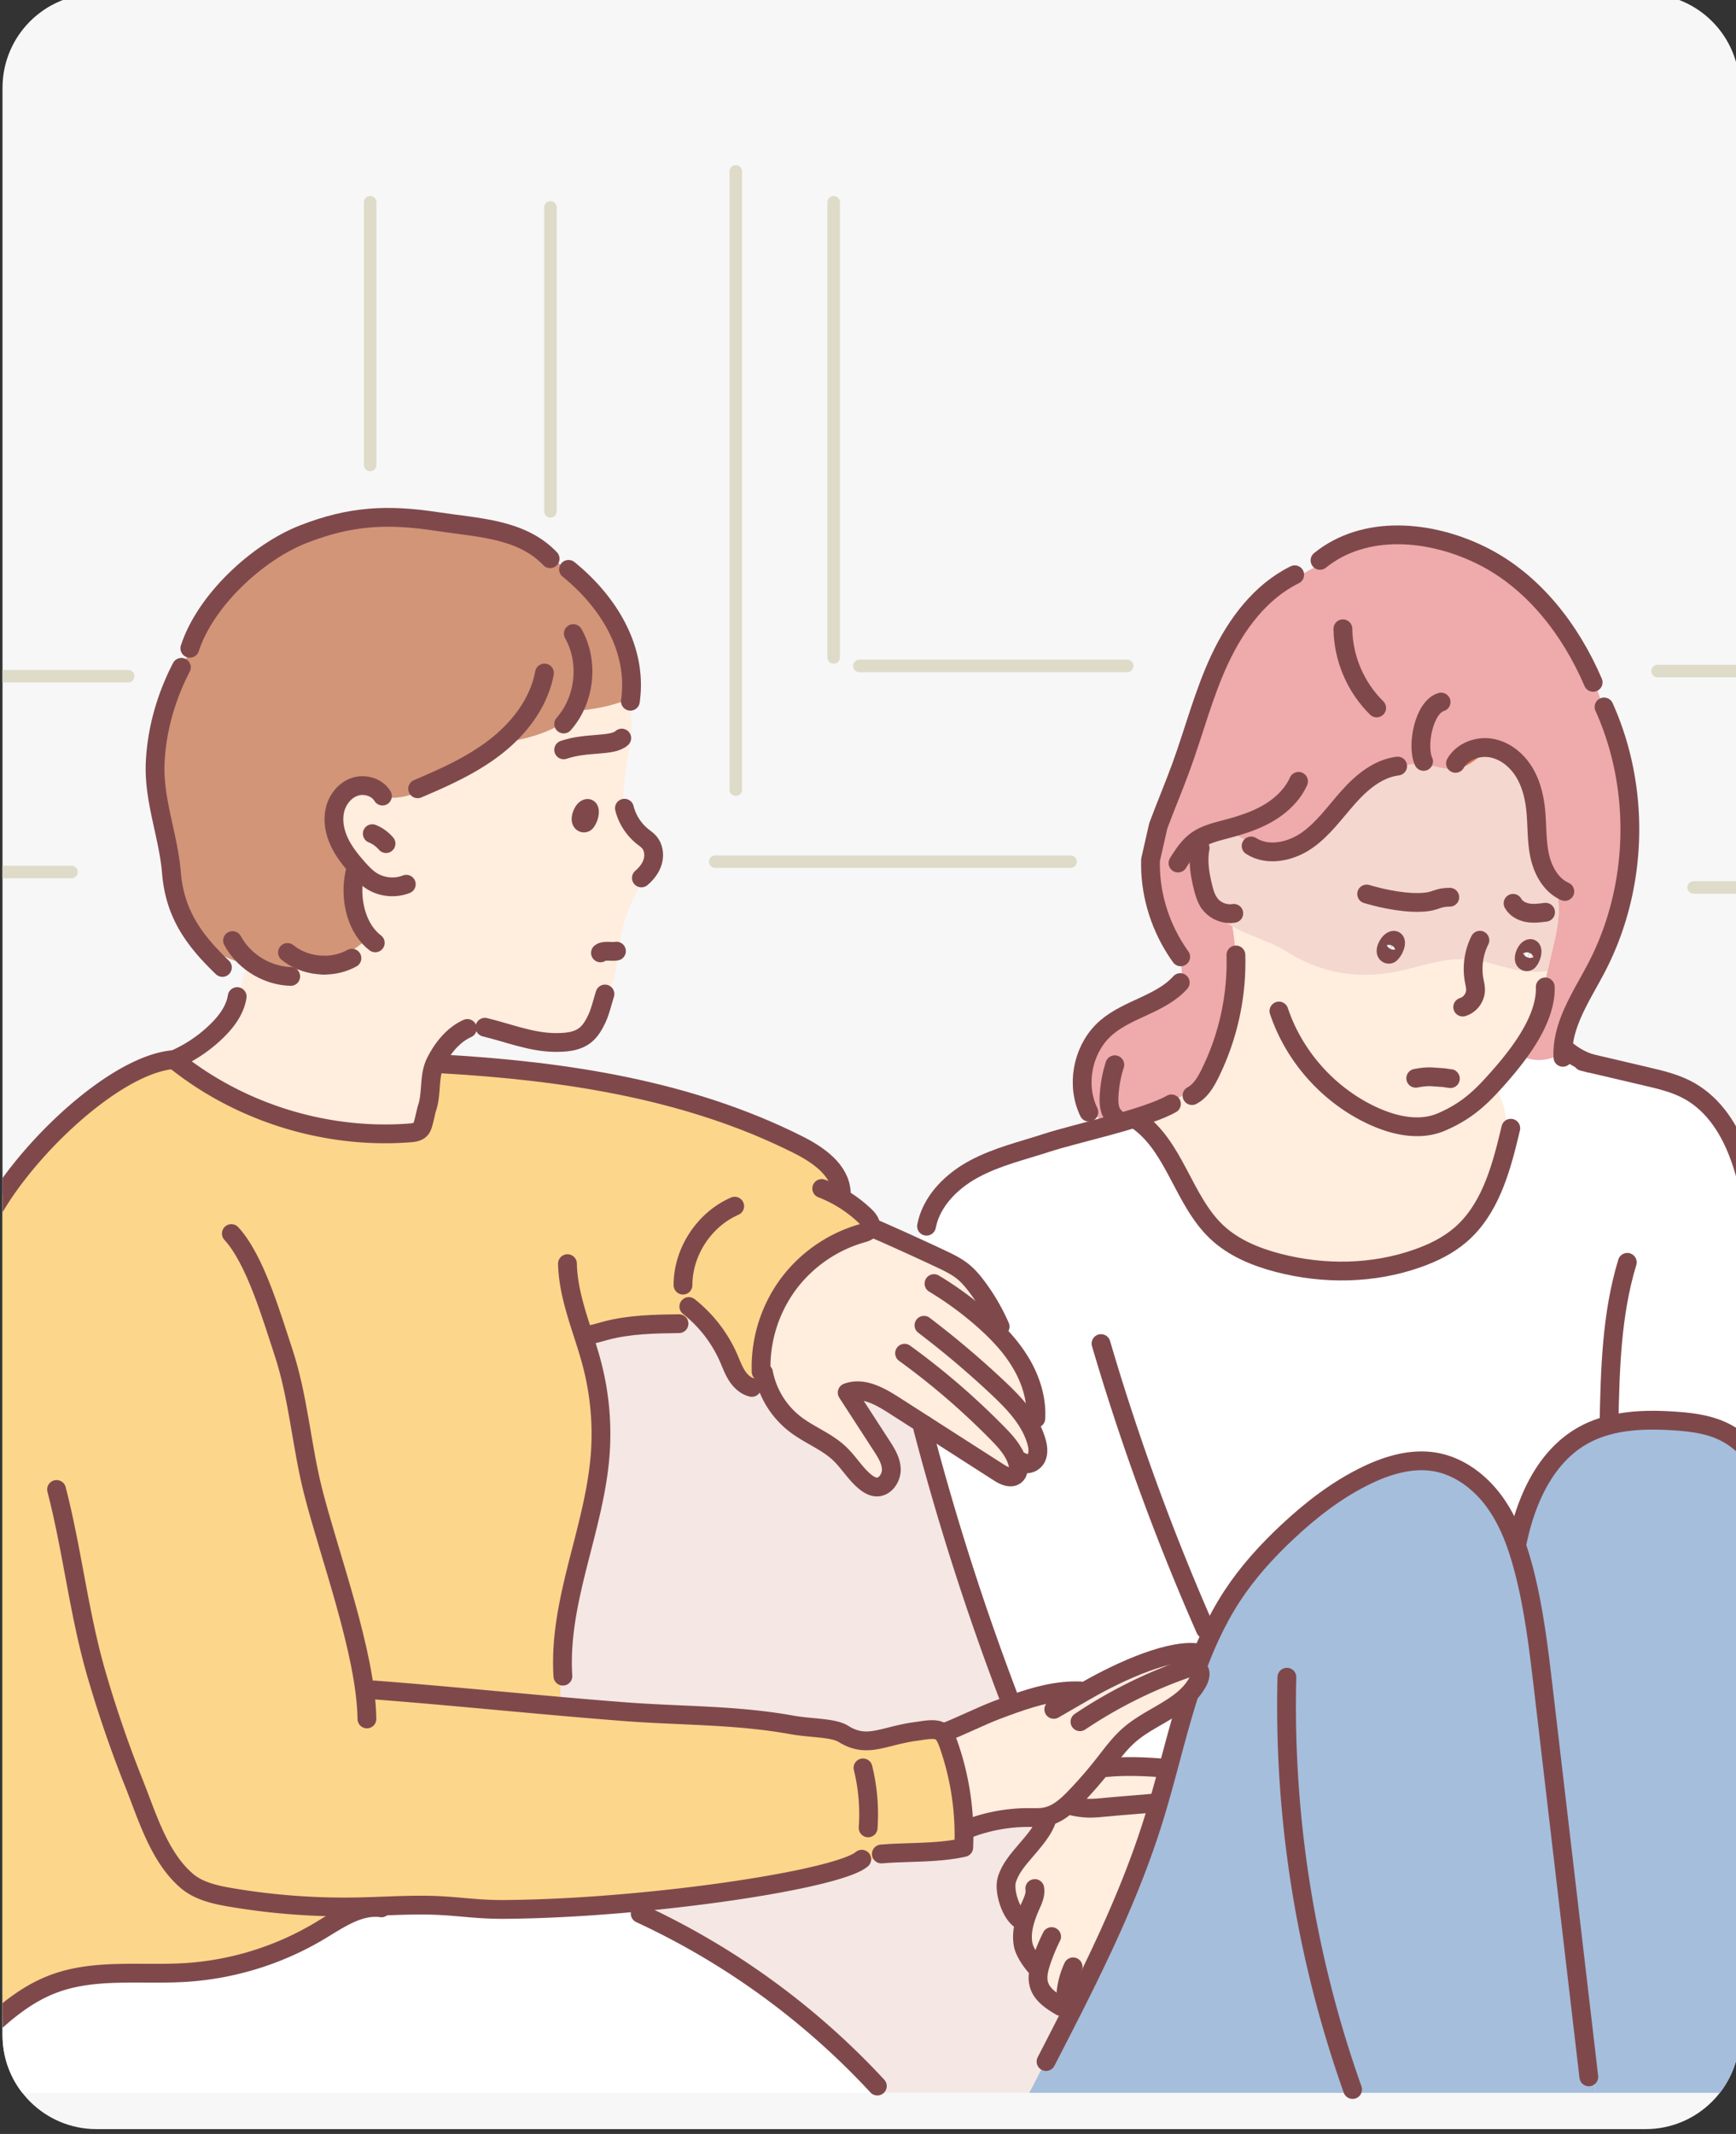 <svg width="369.759" height="454.352" viewBox="0 0 97.832 120.214" xmlns="http://www.w3.org/2000/svg"><rect x="0" y="0" width="97.832" height="120.214" fill="#333333" stroke="none"/><defs><clipPath clipPathUnits="userSpaceOnUse" id="a"><path d="M0 7614h1920V0H0z"/></clipPath><clipPath clipPathUnits="userSpaceOnUse" id="b"><path d="M651.73 1566.334a14.938 14.938 0 0 1-9.595-3.47 14.97 14.97 0 0 1-5.404-11.53v-310.762a14.97 14.97 0 0 1 5.389-11.518 14.94 14.94 0 0 1 9.61-3.482h247.32c8.283 0 15 6.714 15 15.001v310.761c0 8.286-6.717 15-15 15z"/></clipPath></defs><g clip-path="url(#a)" transform="matrix(.353 0 0 -.353 -224.624 552.568)"><path d="M0 0h247.319c8.284 0 15 6.716 15 15v310.763c0 8.284-6.716 15-15 15H0c-8.284 0-15-6.716-15-15V15C-15 6.716-8.284 0 0 0" style="fill:#f7f7f7;fill-opacity:1;fill-rule:nonzero;stroke:none" transform="translate(651.73 1225.572)"/></g><g clip-path="url(#b)" transform="matrix(.353 0 0 -.353 -224.624 552.568)"><path d="M0 0h118.587" style="fill:none;stroke:#dedbc9;stroke-width:2;stroke-linecap:round;stroke-linejoin:round;stroke-miterlimit:10;stroke-dasharray:none;stroke-opacity:1" transform="translate(529.156 1426.19)"/><path d="M0 0h56.727" style="fill:none;stroke:#dedbc9;stroke-width:2;stroke-linecap:round;stroke-linejoin:round;stroke-miterlimit:10;stroke-dasharray:none;stroke-opacity:1" transform="translate(750.509 1427.834)"/><path d="M0 0h115.098" style="fill:none;stroke:#dedbc9;stroke-width:2;stroke-linecap:round;stroke-linejoin:round;stroke-miterlimit:10;stroke-dasharray:none;stroke-opacity:1" transform="translate(906.714 1423.724)"/><path d="M0 0v-98.656" style="fill:none;stroke:#dedbc9;stroke-width:2;stroke-linecap:round;stroke-linejoin:round;stroke-miterlimit:10;stroke-dasharray:none;stroke-opacity:1" transform="translate(753.797 1538)"/><path d="M0 0v-72.631" style="fill:none;stroke:#dedbc9;stroke-width:2;stroke-linecap:round;stroke-linejoin:round;stroke-miterlimit:10;stroke-dasharray:none;stroke-opacity:1" transform="translate(769.418 1533.067)"/><path d="M0 0v59.193" style="fill:none;stroke:#dedbc9;stroke-width:2;stroke-linecap:round;stroke-linejoin:round;stroke-miterlimit:10;stroke-dasharray:none;stroke-opacity:1" transform="translate(946.998 1472.23)"/><path d="M0 0v-95.367" style="fill:none;stroke:#dedbc9;stroke-width:2;stroke-linecap:round;stroke-linejoin:round;stroke-miterlimit:10;stroke-dasharray:none;stroke-opacity:1" transform="translate(961.797 1534.711)"/><path d="M0 0c19.731 0 33.974.249 53.705.249" style="fill:none;stroke:#dedbc9;stroke-width:2;stroke-linecap:round;stroke-linejoin:round;stroke-miterlimit:10;stroke-dasharray:none;stroke-opacity:1" transform="translate(966.073 1439.095)"/><path d="M0 0h30.03" style="fill:none;stroke:#dedbc9;stroke-width:2;stroke-linecap:round;stroke-linejoin:round;stroke-miterlimit:10;stroke-dasharray:none;stroke-opacity:1" transform="translate(989.749 1466.475)"/><path d="M0 0v63.969" style="fill:none;stroke:#dedbc9;stroke-width:2;stroke-linecap:round;stroke-linejoin:round;stroke-miterlimit:10;stroke-dasharray:none;stroke-opacity:1" transform="translate(988.105 1469.92)"/><path d="M0 0h43.573" style="fill:none;stroke:#dedbc9;stroke-width:2;stroke-linecap:round;stroke-linejoin:round;stroke-miterlimit:10;stroke-dasharray:none;stroke-opacity:1" transform="translate(900.959 1458.253)"/><path d="M0 0h42.751" style="fill:none;stroke:#dedbc9;stroke-width:2;stroke-linecap:round;stroke-linejoin:round;stroke-miterlimit:10;stroke-dasharray:none;stroke-opacity:1" transform="translate(773.528 1459.075)"/><path d="M0 0h123.519" style="fill:none;stroke:#dedbc9;stroke-width:2;stroke-linecap:round;stroke-linejoin:round;stroke-miterlimit:10;stroke-dasharray:none;stroke-opacity:1" transform="translate(533.266 1457.431)"/><path d="M0 0v48.506" style="fill:none;stroke:#dedbc9;stroke-width:2;stroke-linecap:round;stroke-linejoin:round;stroke-miterlimit:10;stroke-dasharray:none;stroke-opacity:1" transform="translate(724.2 1483.74)"/><path d="M0 0v-41.929" style="fill:none;stroke:#dedbc9;stroke-width:2;stroke-linecap:round;stroke-linejoin:round;stroke-miterlimit:10;stroke-dasharray:none;stroke-opacity:1" transform="translate(695.426 1533.067)"/><path d="M0 0c9.08.601 18.171 1.006 27.266 1.225 6.678.159 29.925.108 35.597-3.41 4.347-2.698 7.323-7.133 9.581-11.723 8.035-16.325 8.355-35.19 9.727-53.333a411.028 411.028 0 0 1 9.184-60.659l.393-.802a32.285 32.285 0 0 1 1.025-4.886H3.141V-128.193l-1.083.019A384.834 384.834 0 0 1 .146-82.576C-1.222-69.122-1.676-52.87-6.582-40.184c-.871 2.259-1.916 4.552-3.249 6.583l.281.188c-.952 7.558.062 20.36-.69 32.357A45.92 45.92 0 0 0-.015.235z" style="fill:#f4e7e4;fill-opacity:1;fill-rule:nonzero;stroke:none" transform="translate(927.291 1364.95)"/><path d="m0 0 1.083-.019v-5.396H-38.23c-.131.706-.258 1.411-.389 2.112l-.755.436c-2.413 20.614-4.829 41.232-7.242 61.85-.755 6.451-1.518 12.933-3.171 19.219a51.46 51.46 0 0 1-1.156 3.807l.065.023c1.36 6.91 4.463 14.055 10.613 17.481 4.328 2.409 9.531 2.617 14.475 2.293 2.783-.181 5.623-.528 8.113-1.784 2.424-1.222 4.293-3.172 5.788-5.449 1.333-2.031 2.378-4.324 3.249-6.583 4.906-12.687 5.36-28.938 6.729-42.392A385.046 385.046 0 0 0 0 0" style="fill:#a5bedc;fill-opacity:1;fill-rule:nonzero;stroke:none" transform="translate(929.35 1236.777)"/><path d="M0 0c.008.173.015.343.027.513L.301.497A11.41 11.41 0 0 1 4.37-1.854c2.987-.697 5.974-1.399 8.964-2.1 2.393-.563 4.829-1.141 6.96-2.366 7.731-4.463 10.186-15.492 10.926-27.304.751-11.997-.262-24.8.69-32.357l-.282-.189c-1.495 2.278-3.364 4.228-5.788 5.449-2.49 1.257-5.33 1.604-8.113 1.785-4.944.323-10.147.115-14.474-2.293C-2.898-64.655-6-71.8-7.361-78.71l-.065-.023c-.856 2.443-1.958 4.786-3.469 6.875-2.293 3.164-5.634 5.704-9.48 6.378-3.696.644-7.492-.466-10.876-2.089-4.724-2.262-8.921-5.507-12.74-9.091-3.291-3.079-6.34-6.444-8.806-10.216-1.341-2.051-2.517-4.228-3.553-6.467a63.574 63.574 0 0 1-1.203-2.782l-.281.111c-4.428.968-12.849-2.832-18.263-5.958l-.709-.408-.212.366c-3.642.154-7.192-.84-10.652-2.062l-.582.501a415.565 415.565 0 0 0-13.747 42.739l.378.1c-.089.378-.162.759-.22 1.141 3.947-2.532 7.897-5.06 11.843-7.592.813-.521 1.946-1.025 2.655-.37.497.455.474 1.248.305 1.9.289-.097.609-.089.898.011.674-.35 1.649.043 2.038.744.447.802.316 1.796.066 2.678a12.261 12.261 0 0 1-1.183 2.748c.15.189.3.382.451.571l.628.377c.177 3.083-.794 6.159-2.366 8.814a23.952 23.952 0 0 1-2.76 3.727l.143.131-1.018 2.643a31.569 31.569 0 0 1-3.302 5.561c-.69.933-1.438 1.839-2.34 2.567-1.056.848-2.289 1.441-3.514 2.016a270.397 270.397 0 0 1-3.365 1.564l.255.551a7.052 7.052 0 0 0 .659 5.18l.693-.255c1.268 3.172 4.047 5.696 7.103 7.334 3.623 1.943 7.677 2.887 11.585 4.159 2.196.72 6.011 1.657 9.815 2.697 1.499.409 2.998.836 4.394 1.276l.1-.32c6.123-4.17 7.422-12.856 12.825-17.928 2.667-2.501 6.166-3.943 9.7-4.871 7.334-1.927 15.25-1.823 22.391.717 2.447.867 4.817 2.031 6.786 3.722 4.583 3.935 6.375 10.09 7.801 16.005l-.756.185c.389 1.426.251 2.979-.177 4.405-.382 1.26-.967 2.44-1.603 3.592.431.47.863.959 1.31 1.476A51.593 51.593 0 0 1-7.164-.335C-5.049-1.78-1.969-1.649 0 0" style="fill:#fff;fill-opacity:1;fill-rule:nonzero;stroke:none" transform="translate(885.832 1397.52)"/><path d="M0 0h.062a40.157 40.157 0 0 0-4.186-18.564 14.582 14.582 0 0 0-.84-1.495l-.347.092a32.591 32.591 0 0 0-5.067-3.063l.138-.293c-1.31-.748-3.352-1.503-5.669-2.228a118.683 118.683 0 0 0-4.393-1.275 6.135 6.135 0 0 0-2.859 3.295l-.629-.259c-1.637 4.313-.354 9.631 3.164 12.652 3.511 3.01 8.695 3.735 11.793 7.172l.085-.019c.374 1.765.089 3.677-.863 5.218l.077.05c-2.725 4.243-4.193 9.303-4.039 14.348l1.233 5.418c1.168 3.145 2.494 6.255 3.638 9.396 2.093 5.738 3.607 11.704 6.201 17.234 2.597 5.53 6.463 10.737 11.943 13.438l.72-.269a16.268 16.268 0 0 0 3.488 1.869l-.169.697c7.133 5.766 17.592 4.841 25.809.767 8.216-4.073 14.182-11.804 17.796-20.232l.131.058h.004a44.047 44.047 0 0 0 1.457-4.032l.147.047c5.884-13.072 5.441-28.831-1.176-41.548-2.173-4.178-5.045-8.344-5.372-12.949-.012-.17-.019-.339-.027-.513-1.969-1.649-5.049-1.78-7.164-.335 1.826 2.47 3.522 5.345 4.123 8.224-.216 1.573.151 3.164.517 4.717l.058.243c.277 1.183.558 2.366.836 3.553.74 3.149 1.476 6.49.474 9.562l.32.296c-1.523 1.183-2.459 3.11-2.871 5.037-.505 2.367-.382 4.817-.625 7.226-.219 2.181-.759 4.374-1.931 6.224-1.171 1.854-3.036 3.337-5.198 3.707a7.146 7.146 0 0 1-.443.058c-2.039.181-4.205-.732-5.234-2.501l.135-.871a3.696 3.696 0 0 0-.366-.046c-1.376-.112-2.721.389-4.081.62-1.619.278-3.299.17-4.868-.3l-.054.162c-3.156-.39-5.773-2.602-7.885-4.976-2.115-2.374-3.977-5.04-6.578-6.867-2.601-1.823-6.262-2.625-8.933-.906l.019.52a13.849 13.849 0 0 0-3.715 2.228l-.004.015-.212-.057c-1.534-.409-3.125-.783-4.455-1.623l.44-1.349-.212-.069c-.409-2.089-.047-4.251.477-6.316.209-.825.451-1.661.925-2.37 0-.008.004-.016.012-.02.223-.412.624-.959 1.345-1.842.64-.786 1.476-1.422 2.42-1.973C-.216 3.318-.031 1.515 0 0" style="fill:#efaaab;fill-opacity:1;fill-rule:nonzero;stroke:none" transform="translate(833.582 1412.507)"/><path d="M0 0c1.037 2.239 2.212 4.416 3.553 6.467 2.467 3.773 5.515 7.137 8.806 10.216 3.819 3.584 8.016 6.829 12.741 9.091 3.384 1.623 7.179 2.733 10.875 2.089 3.846-.674 7.188-3.214 9.481-6.378 1.51-2.089 2.613-4.432 3.468-6.875a51.01 51.01 0 0 0 1.156-3.808c1.654-6.285 2.417-12.767 3.172-19.219 2.412-20.618 4.829-41.235 7.241-61.849l.756-.436c.131-.701.258-1.407.389-2.112h-90.503a139.777 139.777 0 0 1 2.578 5.06l.131-.062a1076.29 1076.29 0 0 1 4.278 8.359c5.041 9.97 9.773 20.098 13.041 30.762.212.697.42 1.387.617 2.073a264.503 264.503 0 0 1 1.538 5.53c1.052 3.908 2.054 7.762 3.345 11.82l-.062.061a8.874 8.874 0 0 1 1.511 2.062c.323.617.531 1.457.038 1.95-.223.224-.516.305-.832.305l.713.131c.242.663.501 1.321.767 1.981C-.825-1.85-.424-.917 0 0" style="fill:#a5bedc;fill-opacity:1;fill-rule:nonzero;stroke:none" transform="translate(829.482 1304.176)"/><path d="M0 0c.871.832 1.191 2.574.204 2.016C-.362 1.7-1.094.297-.451-.058A.404.404 0 0 1 0 0m22.036-1.172c.701.841.813 2.451-.023 1.846-.478-.346-.998-1.691-.378-1.946a.366.366 0 0 1 .401.1M1.202 29.767c1.569.47 3.249.578 4.868.3 1.36-.231 2.705-.732 4.081-.62.123.011.247.023.366.046 1.989.305 3.619 1.808 5.083 3.234l.016.138c.15-.015.296-.034.443-.058 2.162-.369 4.027-1.853 5.199-3.707 1.171-1.85 1.711-4.043 1.93-6.224.243-2.408.12-4.859.625-7.226.412-1.927 1.349-3.853 2.871-5.037l-.32-.296c1.002-3.072.266-6.413-.474-9.562-.278-1.187-.559-2.37-.836-3.553-3.623-.42-6.093.455-9.774 1.422-.678.178-1.337.301-1.981.378-5.114.617-9.287-1.615-14.374-2.216-5.827-.69-10.883.578-15.859 3.711-2.3 1.453-5.688 2.312-8.274 3.827a34.732 34.732 0 0 1-.377 2.05c-1.288-.015-2.582.621-3.33 1.677-.019.027-.042.057-.058.088-.008.004-.011.012-.011.02-.474.709-.717 1.545-.925 2.37-.524 2.065-.887 4.227-.478 6.316l.212.069-.44 1.349c1.33.84 2.922 1.214 4.455 1.623l.212.057.004-.015a13.82 13.82 0 0 1 3.715-2.227l-.019-.521c2.671-1.719 6.332-.917 8.933.906 2.601 1.827 4.463 4.493 6.579 6.867 2.111 2.374 4.728 4.586 7.884 4.976z" style="fill:#f4d7ce;fill-opacity:1;fill-rule:nonzero;stroke:none" transform="translate(858.312 1413.166)"/><path d="M0 0h-.062c-.03 1.515-.215 3.318-.477 4.983 2.585-1.515 5.973-2.374 8.274-3.827 4.975-3.133 10.031-4.401 15.858-3.711 5.087.601 9.261 2.832 14.375 2.216a14.831 14.831 0 0 0 1.981-.378c3.68-.967 6.15-1.842 9.773-1.422l-.058-.243c-.366-1.553-.732-3.144-.516-4.717-.602-2.879-2.297-5.754-4.124-8.224a51.525 51.525 0 0 0-2.617-3.245 67.194 67.194 0 0 0-1.31-1.476c.636-1.152 1.222-2.331 1.603-3.591.428-1.426.567-2.98.178-4.405l.755-.185c-1.426-5.916-3.218-12.071-7.8-16.005-1.97-1.692-4.34-2.856-6.787-3.723-7.141-2.54-15.057-2.644-22.39-.717-3.534.929-7.034 2.37-9.7 4.871-5.404 5.072-6.702 13.758-12.826 17.928l-.1.32c2.316.725 4.358 1.48 5.669 2.228l-.139.293a32.6 32.6 0 0 1 5.068 3.063l.347-.092c.316.478.585.99.84 1.495A40.156 40.156 0 0 1 0 0" style="fill:#ffedde;fill-opacity:1;fill-rule:nonzero;stroke:none" transform="translate(833.644 1412.507)"/><path d="m0 0-.015-.139C-1.48-1.565-3.11-3.068-5.099-3.372l-.134.871C-4.205-.732-2.039.181 0 0" style="fill:#e27954;fill-opacity:1;fill-rule:nonzero;stroke:none" transform="translate(873.928 1446.03)"/><path d="M0 0c.139-.632.266-1.329.378-2.05-.945.551-1.781 1.187-2.421 1.973-.72.883-1.121 1.43-1.345 1.842.016-.031.039-.062.058-.088C-2.582.62-1.287-.015 0 0" style="fill:#f9d0bb;fill-opacity:1;fill-rule:nonzero;stroke:none" transform="translate(832.727 1419.54)"/><path d="M0 0c.316 0 .609-.081.832-.304.494-.494.286-1.334-.038-1.95A8.853 8.853 0 0 0-.717-4.316c-2.551-2.621-6.517-3.954-9.384-6.417-1.626-1.395-2.886-3.152-4.212-4.833a68.068 68.068 0 0 0-4.416-5.086 23.47 23.47 0 0 0-1.253-1.23c-.987-.886-2.081-1.638-3.357-1.935a.332.332 0 0 0-.054-.015c-.936-.208-1.911-.158-2.871-.154a26.916 26.916 0 0 1-9.388-1.684l-.046-.127-.894.335a43.703 43.703 0 0 1-2.47 13.199c-.22.613-.467 1.249-.902 1.723l.189.104c2.455.917 5.996 2.698 8.451 3.615l1.307.485c.458.17.917.336 1.379.497 3.461 1.222 7.01 2.216 10.652 2.062l.212-.366.709.409C-11.65-.609-3.229 3.191 1.199 2.224l.281-.112A65.711 65.711 0 0 1 .713.131z" style="fill:#ffedde;fill-opacity:1;fill-rule:nonzero;stroke:none" transform="translate(826.8 1299.282)"/><path d="m0 0 .062-.062C-1.229-4.12-2.231-7.974-3.283-11.881l-.166.042c-2.906.312-6.937.443-9.843.127l-.412.328c.038.046.073.089.108.135 1.325 1.68 2.586 3.437 4.212 4.832C-6.517-3.954-2.551-2.62 0 0" style="fill:#fff;fill-opacity:1;fill-rule:nonzero;stroke:none" transform="translate(826.083 1294.966)"/><path d="m0 0 .166-.042C-.324-1.865-.825-3.7-1.372-5.573l-.312.093c-2.586-.258-5.827-.47-8.413-.728-.605-.058-1.21-.12-1.819-.135a12.333 12.333 0 0 0-3.804.508l-.096.108c.435.393.852.81 1.252 1.23A68.294 68.294 0 0 1-10.255.455l.412-.328C-6.937.443-2.906.312 0 0" style="fill:#ffedde;fill-opacity:1;fill-rule:nonzero;stroke:none" transform="translate(822.633 1283.127)"/><path d="m0 0-.655.15c-1.592.933-2.759 4.636-2.239 6.405.52 1.769 1.773 3.211 2.971 4.613 1.195 1.403 3.079 3.492 3.484 5.292l-.054.208c1.276.296 2.37 1.048 3.357 1.934l.096-.107c1.229-.367 2.52-.54 3.804-.509.609.015 1.214.077 1.819.135 2.586.258 5.827.47 8.413.728l.312-.093c-.197-.685-.405-1.375-.617-2.073-3.268-10.663-8-20.791-13.041-30.761a7.827 7.827 0 0 0-.944 1.145l-.205-.004c0-.216.012-.428.027-.644l-.844-.054c-1.406.844-2.925 1.819-3.418 3.384-.289.909-.181 1.873.062 2.809h-.455c-.786.813-1.904 2.451-2.135 3.561C-.528-2.59-.366-1.276 0 0" style="fill:#ffedde;fill-opacity:1;fill-rule:nonzero;stroke:none" transform="translate(799.954 1258.797)"/><path d="M0 0a139.777 139.777 0 0 0-2.578-5.06h-23.246a8.578 8.578 0 0 0-.586 1.237l-.393-.158a120.762 120.762 0 0 1-37.128 27.185l.266.57c-.501.528-1.002 1.056-1.503 1.58 16.051 1.492 31.177 4.178 35.243 6.44 2.343.316 4.667.798 6.941 1.441 3.345.127 6.837.147 9.974.863a43.21 43.21 0 0 1 .023 3.299l.894-.335.046.127a26.908 26.908 0 0 0 9.388 1.684c.959-.003 1.934-.054 2.871.154a.276.276 0 0 1 .054.016l.054-.208c-.405-1.8-2.289-3.889-3.484-5.292-1.199-1.402-2.451-2.844-2.971-4.612-.521-1.769.647-5.473 2.239-6.405l.655-.151c-.366-1.276-.528-2.59-.262-3.881.231-1.109 1.349-2.747 2.135-3.561h.455c-.243-.936-.351-1.899-.062-2.809.493-1.565 2.012-2.54 3.418-3.384l.844.054a9.243 9.243 0 0 0-.027.644l.205.004c.277-.409.593-.794.944-1.145A1076.29 1076.29 0 0 0 .131-.062z" style="fill:#f4e7e4;fill-opacity:1;fill-rule:nonzero;stroke:none" transform="translate(803.195 1236.422)"/><path d="m0 0-4.979 3.191c-2.247 1.437-4.941 2.937-7.434 1.992C-10.59 2.37-8.767-.439-6.945-3.253c.756-1.164 1.538-2.404 1.577-3.788.034-1.387-1.002-2.902-2.386-2.836-.636.03-1.214.373-1.715.77-1.611 1.28-2.659 3.137-4.15 4.552-2.062 1.961-4.848 2.967-7.103 4.701a13.677 13.677 0 0 0-5.045 8.198l-.385.169a22.321 22.321 0 0 0 4.224 13.82c2.89 3.965 7.133 6.929 11.854 8.266.493.139 1.048.305 1.291.755.135.247.143.513.073.771l.081.023c.097-.312.189-.624.289-.936l.332.104A378.071 378.071 0 0 0-.821 28.09a262.88 262.88 0 0 0 3.365-1.564c1.225-.574 2.458-1.168 3.514-2.016.902-.728 1.65-1.634 2.339-2.567a31.513 31.513 0 0 0 3.303-5.561l1.018-2.643-.143-.131a23.899 23.899 0 0 0 2.759-3.727c1.573-2.655 2.544-5.73 2.367-8.813L17.072.69l-.45-.571c.497-.863.905-1.776 1.183-2.747.25-.883.381-1.877-.066-2.679-.389-.701-1.364-1.094-2.039-.744a1.408 1.408 0 0 0-.898-.011c.17-.651.193-1.445-.304-1.9-.709-.655-1.842-.15-2.655.37C7.896-5.06 3.946-2.532 0 0" style="fill:#ffedde;fill-opacity:1;fill-rule:nonzero;stroke:none" transform="translate(783.991 1337.924)"/><path d="m0 0-.004.243c1.006.162 1.981.481 2.968.744 3.776.99 7.73 1.052 11.638 1.106l.054.62a5.327 5.327 0 0 1 3.172.659 21.332 21.332 0 0 0 4.69-6.752c.416-.952.767-1.938 1.329-2.813.559-.875 1.372-1.646 2.382-1.889l.12.421a4.74 4.74 0 0 1 2.3-.093 13.668 13.668 0 0 1 4.494-6.193c2.254-1.734 5.041-2.74 7.102-4.702 1.492-1.414 2.54-3.272 4.151-4.551.501-.397 1.079-.74 1.715-.771 1.383-.065 2.42 1.449 2.385 2.837-.038 1.383-.821 2.624-1.576 3.788-1.823 2.813-3.646 5.623-5.468 8.436 2.493.944 5.187-.555 7.434-1.992 1.661-1.064 3.318-2.128 4.979-3.191.057-.382.131-.763.219-1.141l-.377-.1a415.237 415.237 0 0 1 13.746-42.739l.582-.501a90.187 90.187 0 0 1-1.379-.497l-1.307-.486c-2.455-.917-5.996-2.698-8.451-3.615l-.189-.104c-.062.07-.131.131-.201.193-.847.724-2.875.262-3.981.119-5.272-.678-7.838-2.805-11.661-.416-1.669 1.041-5.08.871-8.332 1.457-8.887 1.599-17.5 1.403-26.449 2.085-3.468.266-6.964.559-10.474.871l.219 7.399.17-.004c.108 11.026 5.16 21.655 6.016 32.738A43.922 43.922 0 0 1 .763-4.567C.37-3.033-.108-1.518-.593-.004-.397-.008-.197-.008 0 0" style="fill:#f4e7e4;fill-opacity:1;fill-rule:nonzero;stroke:none" transform="translate(730.127 1352.017)"/><path d="M0 0a50.04 50.04 0 0 0-6.941-1.441c-4.065-2.263-19.192-4.949-35.243-6.44-7.141-.667-14.467-1.095-21.08-1.145-5.122-.038-7.854.656-12.98.686-1.449.008-2.898-.023-4.347-.073a5.34 5.34 0 0 0-2.636-.327v-.004c-3.422.347-6.563-1.862-9.534-3.65a47.695 47.695 0 0 0-21.554-6.698c-7.038-.431-14.36.671-20.965-1.788-7.662-2.852-12.806-9.877-18.899-15.319-.902-.809-2.016-1.619-3.157-1.788l-.057.455a14.52 14.52 0 0 0-6.633 3.43l-.135-.124c-10.07 11.045 5.523 28.002 8.113 58.894 1.946 23.2.898 43.502 6.555 65.303a121.406 121.406 0 0 0 2.409 8.108c3.499 10.433 20.49 27.748 30.992 28.519v-.012a43.3 43.3 0 0 1 1.164-.906c10.336-7.865 23.608-11.792 36.557-10.779 1.927.151 1.892.879 2.366 2.752l.235 1.033c.883 2.35.285 5.214 1.399 7.461.401-.351.825-.679 1.26-.987l.047.728c19.446-1.129 39.154-4.115 56.554-12.856 3.226-1.618 6.744-4.023 6.933-7.626l-.774-.463a21.117 21.117 0 0 0 4.59-3.322c.354-.339.709-.778.832-1.229a1.017 1.017 0 0 0-.073-.771c-.243-.451-.798-.617-1.291-.755-4.721-1.338-8.964-4.301-11.855-8.267a22.318 22.318 0 0 1-4.223-13.82l.385-.169c.131-.682.316-1.353.551-2.004a4.756 4.756 0 0 0-2.301.092l-.119-.42c-1.01.243-1.823 1.014-2.382 1.889-.562.874-.913 1.861-1.329 2.813a21.348 21.348 0 0 1-4.69 6.752 5.32 5.32 0 0 0-3.172-.659l-.054-.621c-3.908-.054-7.862-.115-11.638-1.106-.987-.262-1.962-.582-2.968-.743l.004-.243a9.804 9.804 0 0 0-.594-.004c.486-1.515.964-3.029 1.357-4.563a43.894 43.894 0 0 0 1.252-14.267c-.855-11.083-5.907-21.712-6.015-32.738l-.17.004-.22-7.399c3.511-.313 7.007-.606 10.475-.871 8.949-.683 17.562-.486 26.449-2.085 3.252-.586 6.663-.416 8.332-1.457 3.823-2.389 6.389-.262 11.661.416 1.106.143 3.133.605 3.981-.119.07-.062.139-.124.201-.193.435-.474.682-1.11.901-1.723A43.668 43.668 0 0 0 9.974.863C6.837.146 3.345.127 0 0" style="fill:#fcd68b;fill-opacity:1;fill-rule:nonzero;stroke:none" transform="translate(780.21 1269.658)"/><path d="M0 0a120.746 120.746 0 0 0 37.128-27.185l.393.158a8.68 8.68 0 0 1 .585-1.237H-116.82v.274c.142 0 .289.011.431.034 1.141.17 2.255.979 3.156 1.789 6.093 5.441 11.238 12.467 18.9 15.318 6.605 2.459 13.927 1.357 20.964 1.789a47.674 47.674 0 0 1 21.555 6.698c2.971 1.788 6.112 3.996 9.534 3.649v.004a5.355 5.355 0 0 1 2.636.328c1.449.05 2.898.08 4.347.073 5.126-.031 7.858-.725 12.98-.686 6.613.05 13.939.478 21.08 1.144C-.736 1.626-.235 1.098.266.57z" style="fill:#fff;fill-opacity:1;fill-rule:nonzero;stroke:none" transform="translate(739.264 1259.626)"/><path d="M0 0c.74.948.809 2.717-.089 2.023C-.601 1.626-1.125.135-.435-.123A.396.396 0 0 1 0 0m-36.503-7.264c-1.099 1.244-2.139 2.566-2.848 4.065-.729 1.55-1.091 3.315-.74 4.987.354 1.677 1.499 3.226 3.11 3.808 1.607.586 3.626.023 4.505-1.445l-.023-.162c2.809-.455 5.815.424 7.943 2.316 3.611 1.591 7.148 3.36 10.243 5.792.243.193.486.389.724.594 3.48.343 7.623 1.487 10.479 3.483.397.501.748 1.033 1.052 1.588 3.021.104 6.02.721 8.837 1.811 1.622-5.568-1.272-11.68-.752-17.372l.128.011a8.455 8.455 0 0 1 2.894-4.513c.35-.285.732-.543 1.033-.878.724-.817.894-2.028.605-3.08a4.594 4.594 0 0 0-.71-1.456l.236-.174a24.564 24.564 0 0 1-4.644-10.455c-.598-3.257-.582-6.783-2.39-9.558l-.25.078c-.355-1.18-.682-2.544-1.199-3.615-.447-.925-.963-1.85-1.753-2.505-1.391-1.153-3.353-1.261-5.16-1.222-3.677.081-7.357 1.565-10.937 2.424l-.035.455c-.91-.066-1.819-.131-2.729-.201l-.038-.45c-2.293-1.041-3.958-3.137-5.087-5.388l-.012-.027c-1.114-2.247-.516-5.11-1.399-7.461l-.235-1.033c-.474-1.873-.439-2.601-2.366-2.752-12.949-1.013-26.221 2.914-36.557 10.78a43.26 43.26 0 0 0-1.164.905v.012c.123.011.247.019.366.023l.012.131a22.707 22.707 0 0 1 6.466 4.432c1.538 1.507 2.902 3.333 3.23 5.465l.323.235c.386 1.63.767 3.256 1.153 4.886a22.328 22.328 0 0 1 2.004-.451 27.019 27.019 0 0 1 4.62-.42c1.577-.011 3.164.104 4.698.486.332.085.659.177.979.285h.004c2.701.898 5.099 2.574 7.311 4.42-2.532 2.729-3.164 7.365-2.147 10.953z" style="fill:#ffedde;fill-opacity:1;fill-rule:nonzero;stroke:none" transform="translate(729.86 1434.157)"/><path d="M0 0c-2.127-1.892-5.133-2.771-7.943-2.316l.023.162c-.878 1.468-2.898 2.031-4.505 1.445-1.611-.582-2.755-2.131-3.11-3.808-.35-1.672.012-3.437.74-4.986.709-1.5 1.75-2.821 2.848-4.066l-.22-.193c-1.017-3.588-.385-8.224 2.147-10.952-2.212-1.846-4.609-3.523-7.311-4.421h-.003c-.32-.108-.648-.2-.979-.285-1.534-.382-3.122-.497-4.698-.486a26.922 26.922 0 0 0-4.621.421 22.06 22.06 0 0 0-2.004.45c-1.915.521-3.75 1.295-5.418 2.363l-.852-.332c-3.241 3.619-5.264 7.365-5.7 12.622-.489 5.927-2.875 11.569-2.593 17.588.242 5.257 1.753 10.517 4.181 15.181l-.073.042a31.649 31.649 0 0 0 1.765 2.748l-.343.25c2.462 7.596 10.744 15.342 18.186 18.236 7.442 2.895 13.346 3.207 21.238 2.001 6.432-.983 13.196-1.122 17.786-5.631a14.81 14.81 0 0 0 3.063-2.208l.185.196c6.201-5.025 10.907-12.409 9.928-20.602a7.54 7.54 0 0 0-.382-.15 27.097 27.097 0 0 0-8.836-1.812 11.372 11.372 0 0 0-1.053-1.587c-2.855-1.997-6.998-3.141-10.478-3.484a26.516 26.516 0 0 0-.725-.594C7.149 3.361 3.611 1.592 0 0" style="fill:#d29578;fill-opacity:1;fill-rule:nonzero;stroke:none" transform="translate(705.304 1440.462)"/><path d="M0 0v-.274h-84.36c-1.168 18.911-1.988 42.681-1.734 61.565.239 17.442-1.534 35.463 3.164 52.516 7.033 25.527 32.345 20.768 53.117 19.516 10.548-.636 20.999-2.309 31.385-4.193l.031.131a90.748 90.748 0 0 1 6.671-1.268C2.617 106.192 3.665 85.89 1.719 62.69-.871 31.798-16.463 14.841-6.393 3.796l.134.123A14.528 14.528 0 0 1 .374.49L.432.035A2.736 2.736 0 0 0 0 0" style="fill:#f4e7e4;fill-opacity:1;fill-rule:nonzero;stroke:none" transform="translate(622.443 1231.636)"/><path d="M0 0c.015-.031.039-.062.058-.089.747-1.056 2.042-1.692 3.33-1.676.188.004.381.019.57.05" style="fill:none;stroke:#7f494c;stroke-width:3;stroke-linecap:round;stroke-linejoin:round;stroke-miterlimit:10;stroke-dasharray:none;stroke-opacity:1" transform="translate(829.34 1421.305)"/><path d="M0 0c-.409-2.089-.046-4.251.478-6.316.208-.825.451-1.661.925-2.37" style="fill:none;stroke:#7f494c;stroke-width:3;stroke-linecap:round;stroke-linejoin:round;stroke-miterlimit:10;stroke-dasharray:none;stroke-opacity:1" transform="translate(827.925 1430.01)"/><path d="M0 0c.987.559.667-1.183-.204-2.016a.406.406 0 0 0-.451-.057C-1.299-1.719-.567-.316 0 0z" style="fill:none;stroke:#7f494c;stroke-width:3;stroke-linecap:round;stroke-linejoin:round;stroke-miterlimit:10;stroke-dasharray:none;stroke-opacity:1" transform="translate(858.516 1415.181)"/><path d="M0 0c.898.694.829-1.075.089-2.023a.398.398 0 0 0-.436-.123C-1.037-1.888-.513-.397 0 0z" style="fill:none;stroke:#7f494c;stroke-width:3;stroke-linecap:round;stroke-linejoin:round;stroke-miterlimit:10;stroke-dasharray:none;stroke-opacity:1" transform="translate(729.772 1436.18)"/><path d="M0 0c.836.605.724-1.006.023-1.846a.364.364 0 0 0-.401-.1C-.998-1.692-.478-.347 0 0z" style="fill:none;stroke:#7f494c;stroke-width:3;stroke-linecap:round;stroke-linejoin:round;stroke-miterlimit:10;stroke-dasharray:none;stroke-opacity:1" transform="translate(880.325 1413.84)"/><path d="M0 0c2.748-.825 6.737-1.615 9.584-1.26 1.584.2 1.808.744 3.689.747" style="fill:none;stroke:#7f494c;stroke-width:3;stroke-linecap:round;stroke-linejoin:round;stroke-miterlimit:10;stroke-dasharray:none;stroke-opacity:1" transform="translate(854.508 1422.677)"/><path d="M0 0a10.12 10.12 0 0 1-.975-3.133 10.156 10.156 0 0 1 .054-3.241c.096-.536.239-1.068.223-1.611-.027-1.203-.894-2.335-2.046-2.678" style="fill:none;stroke:#7f494c;stroke-width:3;stroke-linecap:round;stroke-linejoin:round;stroke-miterlimit:10;stroke-dasharray:none;stroke-opacity:1" transform="translate(872.587 1415.3)"/><path d="M0 0c2.204.432 2.886.162 4.424.108.058-.004 1.191-.197 1.145-.162" style="fill:none;stroke:#7f494c;stroke-width:3;stroke-linecap:round;stroke-linejoin:round;stroke-miterlimit:10;stroke-dasharray:none;stroke-opacity:1" transform="translate(862.343 1393.272)"/><path d="M0 0c.455-.84 1.387-1.341 2.332-1.507.94-.165 1.907-.042 2.859.081" style="fill:none;stroke:#7f494c;stroke-width:3;stroke-linecap:round;stroke-linejoin:round;stroke-miterlimit:10;stroke-dasharray:none;stroke-opacity:1" transform="translate(877.882 1421.193)"/><path d="M0 0c2.47-7.388 8.139-13.65 15.253-16.837 3.357-1.503 7.303-2.324 10.683-.871 3.681 1.58 5.896 3.518 8.301 6.17.432.47.863.959 1.311 1.476a51.596 51.596 0 0 1 2.616 3.245c1.827 2.47 3.523 5.345 4.124 8.224.173.817.258 1.634.231 2.443" style="fill:none;stroke:#7f494c;stroke-width:3;stroke-linecap:round;stroke-linejoin:round;stroke-miterlimit:10;stroke-dasharray:none;stroke-opacity:1" transform="translate(840.504 1404.001)"/><path d="M0 0c-3.156-.389-5.773-2.601-7.885-4.975-2.116-2.374-3.977-5.041-6.578-6.868-2.602-1.823-6.263-2.624-8.933-.905" style="fill:none;stroke:#7f494c;stroke-width:3;stroke-linecap:round;stroke-linejoin:round;stroke-miterlimit:10;stroke-dasharray:none;stroke-opacity:1" transform="translate(859.46 1443.094)"/><path d="M0 0c-1.137 2.463.035 8.644 2.794 9.473" style="fill:none;stroke:#7f494c;stroke-width:3;stroke-linecap:round;stroke-linejoin:round;stroke-miterlimit:10;stroke-dasharray:none;stroke-opacity:1" transform="translate(863.596 1443.838)"/><path d="M0 0c1.029 1.769 3.195 2.682 5.233 2.501a7.91 7.91 0 0 0 .444-.058c2.162-.37 4.027-1.853 5.198-3.707 1.172-1.85 1.712-4.043 1.931-6.224.243-2.409.12-4.86.624-7.226.413-1.927 1.349-3.854 2.872-5.037.35-.27.732-.505 1.148-.69" style="fill:none;stroke:#7f494c;stroke-width:3;stroke-linecap:round;stroke-linejoin:round;stroke-miterlimit:10;stroke-dasharray:none;stroke-opacity:1" transform="translate(868.694 1443.53)"/><path d="M0 0c5.885-13.072 5.442-28.83-1.175-41.548-2.174-4.177-5.045-8.343-5.373-12.949a27.327 27.327 0 0 1-.027-.512c-.007-.297-.007-.598.008-.902" style="fill:none;stroke:#7f494c;stroke-width:3;stroke-linecap:round;stroke-linejoin:round;stroke-miterlimit:10;stroke-dasharray:none;stroke-opacity:1" transform="translate(892.407 1452.528)"/><path d="M0 0c7.133 5.765 17.593 4.84 25.809.767 8.216-4.074 14.182-11.804 17.797-20.233" style="fill:none;stroke:#7f494c;stroke-width:3;stroke-linecap:round;stroke-linejoin:round;stroke-miterlimit:10;stroke-dasharray:none;stroke-opacity:1" transform="translate(847.063 1475.921)"/><path d="M0 0c.05-4.698 2.035-9.345 5.391-12.633" style="fill:none;stroke:#7f494c;stroke-width:3;stroke-linecap:round;stroke-linejoin:round;stroke-miterlimit:10;stroke-dasharray:none;stroke-opacity:1" transform="translate(850.716 1465.003)"/><path d="M0 0c.397-.093.798-.185 1.195-.281 2.986-.698 5.973-1.399 8.964-2.101 2.393-.562 4.828-1.14 6.96-2.366 7.73-4.463 10.185-15.492 10.925-27.304.752-11.997-.262-24.799.69-32.357" style="fill:none;stroke:#7f494c;stroke-width:3;stroke-linecap:round;stroke-linejoin:round;stroke-miterlimit:10;stroke-dasharray:none;stroke-opacity:1" transform="translate(889.008 1395.947)"/><path d="M0 0c.123.628.305 1.241.536 1.827 1.268 3.171 4.046 5.696 7.102 7.334 3.623 1.942 7.677 2.886 11.585 4.158 2.196.72 6.012 1.657 9.815 2.697 1.5.409 2.999.837 4.394 1.276 2.316.725 4.358 1.48 5.669 2.228" style="fill:none;stroke:#7f494c;stroke-width:3;stroke-linecap:round;stroke-linejoin:round;stroke-miterlimit:10;stroke-dasharray:none;stroke-opacity:1" transform="translate(784.242 1369.664)"/><path d="M0 0c6.124-4.17 7.422-12.856 12.826-17.928 2.666-2.501 6.166-3.942 9.7-4.871 7.333-1.927 15.249-1.823 22.39.717 2.447.867 4.817 2.031 6.787 3.723 4.582 3.934 6.374 10.089 7.8 16.004l.243 1.018" style="fill:none;stroke:#7f494c;stroke-width:3;stroke-linecap:round;stroke-linejoin:round;stroke-miterlimit:10;stroke-dasharray:none;stroke-opacity:1" transform="translate(817.774 1386.636)"/><path d="M0 0c.181 8.74.382 17.608 2.925 25.971" style="fill:none;stroke:#7f494c;stroke-width:3;stroke-linecap:round;stroke-linejoin:round;stroke-miterlimit:10;stroke-dasharray:none;stroke-opacity:1" transform="translate(893.193 1337.928)"/><path d="M0 0a8.455 8.455 0 0 1 2.894-4.513c.351-.285.732-.543 1.033-.878.724-.817.894-2.028.605-3.08a4.613 4.613 0 0 0-.709-1.456 6.468 6.468 0 0 0-1.114-1.199" style="fill:none;stroke:#7f494c;stroke-width:3;stroke-linecap:round;stroke-linejoin:round;stroke-miterlimit:10;stroke-dasharray:none;stroke-opacity:1" transform="translate(736.015 1436.37)"/><path d="M0 0c3.73 1.279 7.727.486 9.272 1.877" style="fill:none;stroke:#7f494c;stroke-width:3;stroke-linecap:round;stroke-linejoin:round;stroke-miterlimit:10;stroke-dasharray:none;stroke-opacity:1" transform="translate(726.315 1445.684)"/><path d="M0 0c-.717-.162-1.989.193-2.555-.281" style="fill:none;stroke:#7f494c;stroke-width:3;stroke-linecap:round;stroke-linejoin:round;stroke-miterlimit:10;stroke-dasharray:none;stroke-opacity:1" transform="translate(734.744 1413.563)"/><path d="M0 0c3.58-.859 7.261-2.343 10.937-2.424 1.808-.039 3.769.069 5.16 1.222.79.655 1.307 1.58 1.754 2.505.516 1.071.844 2.435 1.198 3.614.039.131.077.259.12.386" style="fill:none;stroke:#7f494c;stroke-width:3;stroke-linecap:round;stroke-linejoin:round;stroke-miterlimit:10;stroke-dasharray:none;stroke-opacity:1" transform="translate(713.74 1401.415)"/><path d="M0 0c6.201-5.025 10.906-12.409 9.927-20.603a5.105 5.105 0 0 0-.054-.439" style="fill:none;stroke:#7f494c;stroke-width:3;stroke-linecap:round;stroke-linejoin:round;stroke-miterlimit:10;stroke-dasharray:none;stroke-opacity:1" transform="translate(727.094 1474.484)"/><path d="M0 0c2.112-3.738 2.019-8.575-.05-12.317a11.374 11.374 0 0 0-1.052-1.588 9.155 9.155 0 0 0-.432-.524" style="fill:none;stroke:#7f494c;stroke-width:3;stroke-linecap:round;stroke-linejoin:round;stroke-miterlimit:10;stroke-dasharray:none;stroke-opacity:1" transform="translate(727.853 1464.236)"/><path d="M0 0c-.813-4.386-3.561-8.212-6.979-11.095a26.516 26.516 0 0 0-.725-.594c-3.094-2.431-6.632-4.2-10.243-5.792-.767-.339-1.534-.667-2.301-.994" style="fill:none;stroke:#7f494c;stroke-width:3;stroke-linecap:round;stroke-linejoin:round;stroke-miterlimit:10;stroke-dasharray:none;stroke-opacity:1" transform="translate(723.251 1457.943)"/><path d="M0 0c-.879 1.468-2.898 2.031-4.505 1.445-1.611-.582-2.756-2.131-3.11-3.807-.351-1.673.011-3.438.74-4.987.709-1.499 1.749-2.821 2.848-4.066l.1-.112c.655-.736 1.341-1.46 2.166-1.996 1.63-1.048 3.769-1.26 5.569-.547" style="fill:none;stroke:#7f494c;stroke-width:3;stroke-linecap:round;stroke-linejoin:round;stroke-miterlimit:10;stroke-dasharray:none;stroke-opacity:1" transform="translate(697.385 1438.308)"/><path d="M0 0a5.712 5.712 0 0 0 2.193-1.584" style="fill:none;stroke:#7f494c;stroke-width:3;stroke-linecap:round;stroke-linejoin:round;stroke-miterlimit:10;stroke-dasharray:none;stroke-opacity:1" transform="translate(695.762 1432.307)"/><path d="M0 0c-2.428-4.663-3.939-9.924-4.181-15.18-.282-6.02 2.104-11.662 2.593-17.589.436-5.257 2.459-9.002 5.7-12.621a46.072 46.072 0 0 1 2.436-2.501" style="fill:none;stroke:#7f494c;stroke-width:3;stroke-linecap:round;stroke-linejoin:round;stroke-miterlimit:10;stroke-dasharray:none;stroke-opacity:1" transform="translate(665.286 1458.849)"/><path d="M0 0c-1.017-3.588-.385-8.224 2.147-10.953.292-.316.608-.608.951-.867" style="fill:none;stroke:#7f494c;stroke-width:3;stroke-linecap:round;stroke-linejoin:round;stroke-miterlimit:10;stroke-dasharray:none;stroke-opacity:1" transform="translate(693.138 1426.7)"/><path d="M0 0c2.463 7.596 10.744 15.342 18.186 18.236s13.346 3.207 21.238 2c6.432-.982 13.196-1.121 17.786-5.63.104-.1.208-.204.308-.312" style="fill:none;stroke:#7f494c;stroke-width:3;stroke-linecap:round;stroke-linejoin:round;stroke-miterlimit:10;stroke-dasharray:none;stroke-opacity:1" transform="translate(666.635 1461.89)"/><path d="M0 0c-.328-2.131-1.692-3.958-3.229-5.465a22.712 22.712 0 0 0-6.467-4.432" style="fill:none;stroke:#7f494c;stroke-width:3;stroke-linecap:round;stroke-linejoin:round;stroke-miterlimit:10;stroke-dasharray:none;stroke-opacity:1" transform="translate(674.192 1406.306)"/><path d="M0 0c-5.48-2.701-9.345-7.908-11.943-13.438-2.594-5.53-4.108-11.496-6.201-17.234-1.144-3.141-2.47-6.251-3.638-9.396l-1.233-5.418c-.154-5.045 1.314-10.105 4.039-14.348.247-.386.505-.767.771-1.137" style="fill:none;stroke:#7f494c;stroke-width:3;stroke-linecap:round;stroke-linejoin:round;stroke-miterlimit:10;stroke-dasharray:none;stroke-opacity:1" transform="translate(843.024 1473.624)"/><path d="M0 0c.836.439 1.468 1.145 1.992 1.938.316.478.586.991.841 1.496A40.166 40.166 0 0 1 7.01 22.441" style="fill:none;stroke:#7f494c;stroke-width:3;stroke-linecap:round;stroke-linejoin:round;stroke-miterlimit:10;stroke-dasharray:none;stroke-opacity:1" transform="translate(826.626 1390.51)"/><path d="M0 0c-3.098-3.438-8.282-4.162-11.793-7.172-3.518-3.021-4.801-8.34-3.164-12.652.108-.289.232-.574.366-.852" style="fill:none;stroke:#7f494c;stroke-width:3;stroke-linecap:round;stroke-linejoin:round;stroke-miterlimit:10;stroke-dasharray:none;stroke-opacity:1" transform="translate(824.75 1408.541)"/><path d="M0 0a19.788 19.788 0 0 1-.917-5.01C-.979-6.201-.875-7.534 0-8.344" style="fill:none;stroke:#7f494c;stroke-width:3;stroke-linecap:round;stroke-linejoin:round;stroke-miterlimit:10;stroke-dasharray:none;stroke-opacity:1" transform="translate(814.302 1395.427)"/><path d="M0 0c-.975-2.166-2.79-3.877-4.84-5.076-1.989-1.159-4.201-1.876-6.428-2.47-.07-.019-.143-.038-.212-.058-1.534-.408-3.126-.782-4.455-1.622a5.697 5.697 0 0 1-.451-.308c-1.21-.91-2.047-2.22-2.856-3.5" style="fill:none;stroke:#7f494c;stroke-width:3;stroke-linecap:round;stroke-linejoin:round;stroke-miterlimit:10;stroke-dasharray:none;stroke-opacity:1" transform="translate(843.633 1440.655)"/><path d="M0 0a43.3 43.3 0 0 1 1.164-.906C11.5-8.771 24.772-12.698 37.721-11.685c1.927.151 1.892.879 2.366 2.752l.235 1.033c.883 2.351.286 5.214 1.399 7.461l.012.027c1.129 2.25 2.794 4.347 5.087 5.387" style="fill:none;stroke:#7f494c;stroke-width:3;stroke-linecap:round;stroke-linejoin:round;stroke-miterlimit:10;stroke-dasharray:none;stroke-opacity:1" transform="translate(664.119 1396.244)"/><path d="m0 0 .362-.023C19.809-1.152 39.517-4.139 56.917-12.88c3.226-1.618 6.744-4.023 6.933-7.626" style="fill:none;stroke:#7f494c;stroke-width:3;stroke-linecap:round;stroke-linejoin:round;stroke-miterlimit:10;stroke-dasharray:none;stroke-opacity:1" transform="translate(706.784 1395.57)"/><path d="M0 0c.578-.455 1.133-.94 1.657-1.457a21.321 21.321 0 0 0 4.69-6.752c.416-.952.767-1.938 1.33-2.813.559-.875 1.372-1.645 2.381-1.888" style="fill:none;stroke:#7f494c;stroke-width:3;stroke-linecap:round;stroke-linejoin:round;stroke-miterlimit:10;stroke-dasharray:none;stroke-opacity:1" transform="translate(746.297 1356.846)"/><path d="M0 0a13.661 13.661 0 0 1 5.045-8.197c2.254-1.734 5.04-2.74 7.102-4.702 1.492-1.414 2.54-3.272 4.151-4.551.501-.397 1.079-.74 1.715-.771 1.383-.065 2.42 1.449 2.385 2.837-.038 1.383-.821 2.624-1.576 3.788-1.823 2.813-3.646 5.622-5.469 8.436 2.494.944 5.188-.555 7.434-1.993 1.661-1.063 3.319-2.127 4.98-3.191 3.946-2.531 7.896-5.06 11.842-7.592.813-.52 1.946-1.025 2.656-.37.497.455.474 1.249.304 1.9 0 .004-.004.008-.004.012-.512 1.896-1.9 3.414-3.279 4.813A117.065 117.065 0 0 1 22.514 3.125" style="fill:none;stroke:#7f494c;stroke-width:3;stroke-linecap:round;stroke-linejoin:round;stroke-miterlimit:10;stroke-dasharray:none;stroke-opacity:1" transform="translate(758.225 1346.267)"/><path d="M0 0a146.965 146.965 0 0 0 11.654-9.843c1.915-1.792 3.831-3.719 5.122-5.965a12.3 12.3 0 0 0 1.183-2.748c.25-.883.381-1.877-.066-2.678-.389-.702-1.364-1.095-2.038-.744a.996.996 0 0 0-.27.192" style="fill:none;stroke:#7f494c;stroke-width:3;stroke-linecap:round;stroke-linejoin:round;stroke-miterlimit:10;stroke-dasharray:none;stroke-opacity:1" transform="translate(783.837 1353.852)"/><path d="M0 0a53.75 53.75 0 0 0 7.846-5.742c1.153-1.018 2.263-2.085 3.284-3.233a23.946 23.946 0 0 0 2.759-3.727c1.572-2.655 2.544-5.731 2.366-8.814" style="fill:none;stroke:#7f494c;stroke-width:3;stroke-linecap:round;stroke-linejoin:round;stroke-miterlimit:10;stroke-dasharray:none;stroke-opacity:1" transform="translate(785.437 1360.507)"/><path d="M0 0a384.482 384.482 0 0 0 7.187-3.226 256.684 256.684 0 0 0 3.365-1.564c1.225-.575 2.458-1.168 3.514-2.016.902-.728 1.65-1.634 2.34-2.567a31.569 31.569 0 0 0 3.302-5.561c.108-.219.208-.439.305-.662" style="fill:none;stroke:#7f494c;stroke-width:3;stroke-linecap:round;stroke-linejoin:round;stroke-miterlimit:10;stroke-dasharray:none;stroke-opacity:1" transform="translate(775.983 1369.24)"/><path d="M0 0a22.321 22.321 0 0 0 4.224 13.82c2.89 3.965 7.133 6.929 11.854 8.266.493.139 1.048.305 1.291.755.135.247.143.513.073.771-.123.451-.478.89-.832 1.23a21.069 21.069 0 0 1-6.937 4.401" style="fill:none;stroke:#7f494c;stroke-width:3;stroke-linecap:round;stroke-linejoin:round;stroke-miterlimit:10;stroke-dasharray:none;stroke-opacity:1" transform="translate(757.84 1346.437)"/><path d="M0 0c-.004 5.314 3.38 10.479 8.255 12.602" style="fill:none;stroke:#7f494c;stroke-width:3;stroke-linecap:round;stroke-linejoin:round;stroke-miterlimit:10;stroke-dasharray:none;stroke-opacity:1" transform="translate(745.365 1360.26)"/><path d="M0 0c.093-4.008 1.38-7.835 2.613-11.673.485-1.515.963-3.029 1.356-4.563a43.922 43.922 0 0 0 1.253-14.267C4.366-41.586-.686-52.215-.794-63.241c-.011-.859.012-1.719.066-2.586" style="fill:none;stroke:#7f494c;stroke-width:3;stroke-linecap:round;stroke-linejoin:round;stroke-miterlimit:10;stroke-dasharray:none;stroke-opacity:1" transform="translate(726.92 1363.687)"/><path d="M0 0c1.006.162 1.981.482 2.967.744 3.777.99 7.731 1.052 11.639 1.106" style="fill:none;stroke:#7f494c;stroke-width:3;stroke-linecap:round;stroke-linejoin:round;stroke-miterlimit:10;stroke-dasharray:none;stroke-opacity:1" transform="translate(730.123 1352.26)"/><path d="M0 0a6.656 6.656 0 0 1-.366-.023c-10.502-.771-27.493-18.086-30.992-28.518a121.432 121.432 0 0 1-2.409-8.109c-5.657-21.801-4.609-42.103-6.555-65.303-2.59-30.892-18.183-47.848-8.113-58.893.135-.151.278-.301.424-.447" style="fill:none;stroke:#7f494c;stroke-width:3;stroke-linecap:round;stroke-linejoin:round;stroke-miterlimit:10;stroke-dasharray:none;stroke-opacity:1" transform="translate(664.485 1396.278)"/><path d="M0 0c2.455.917 5.997 2.698 8.451 3.615l1.307.485c.458.17.917.336 1.38.498 3.46 1.221 7.01 2.215 10.651 2.061" style="fill:none;stroke:#7f494c;stroke-width:3;stroke-linecap:round;stroke-linejoin:round;stroke-miterlimit:10;stroke-dasharray:none;stroke-opacity:1" transform="translate(787.024 1288.846)"/><path d="m0 0 4.467 2.582.709.409c5.414 3.125 13.835 6.925 18.263 5.957" style="fill:none;stroke:#7f494c;stroke-width:3;stroke-linecap:round;stroke-linejoin:round;stroke-miterlimit:10;stroke-dasharray:none;stroke-opacity:1" transform="translate(804.56 1292.557)"/><path d="M0 0a74.438 74.438 0 0 0 16.953 8.471c.347.119.74.227 1.106.227.316 0 .609-.081.832-.304.494-.494.286-1.334-.038-1.95a8.853 8.853 0 0 0-1.511-2.062C14.791 1.761 10.825.428 7.958-2.035 6.332-3.43 5.072-5.187 3.746-6.868a68.082 68.082 0 0 0-4.417-5.086c-.4-.421-.817-.837-1.252-1.23-.987-.886-2.081-1.638-3.357-1.935a.332.332 0 0 0-.054-.015c-.936-.208-1.911-.158-2.871-.154a26.912 26.912 0 0 1-9.388-1.684" style="fill:none;stroke:#7f494c;stroke-width:3;stroke-linecap:round;stroke-linejoin:round;stroke-miterlimit:10;stroke-dasharray:none;stroke-opacity:1" transform="translate(808.74 1290.584)"/><path d="M0 0c2.532-9.773 3.565-19.832 6.393-29.547a191.629 191.629 0 0 1 5.989-17.396c2.097-5.249 3.954-11.643 8.344-15.466 1.942-1.688 4.582-2.266 7.118-2.697a108.25 108.25 0 0 1 19.839-1.507c2.193.035 4.386.139 6.579.208 1.449.05 2.898.081 4.347.073 5.125-.031 7.858-.724 12.979-.686 6.613.05 13.94.478 21.081 1.145 16.051 1.491 31.177 4.177 35.243 6.44.258.146.47.289.636.427" style="fill:none;stroke:#7f494c;stroke-width:3;stroke-linecap:round;stroke-linejoin:round;stroke-miterlimit:10;stroke-dasharray:none;stroke-opacity:1" transform="translate(645.358 1327.65)"/><path d="M0 0c3.838-4.143 6.494-13.446 8.282-18.807 2.408-7.214 2.894-14.887 4.744-22.24 2.555-10.135 8.474-25.897 8.621-36.415" style="fill:none;stroke:#7f494c;stroke-width:3;stroke-linecap:round;stroke-linejoin:round;stroke-miterlimit:10;stroke-dasharray:none;stroke-opacity:1" transform="translate(673.26 1368.492)"/><path d="M0 0c.486-.039.975-.073 1.464-.112 9.319-.732 18.822-1.665 28.233-2.493 3.511-.312 7.007-.605 10.475-.871 8.949-.682 17.562-.486 26.449-2.085 3.252-.586 6.663-.416 8.332-1.457 3.823-2.389 6.389-.262 11.661.416 1.106.143 3.133.605 3.981-.119.07-.062.139-.123.201-.193.435-.474.682-1.11.902-1.722a43.71 43.71 0 0 0 2.447-16.499c-3.137-.716-6.629-.736-9.974-.863a63.124 63.124 0 0 1-3.179-.177" style="fill:none;stroke:#7f494c;stroke-width:3;stroke-linecap:round;stroke-linejoin:round;stroke-miterlimit:10;stroke-dasharray:none;stroke-opacity:1" transform="translate(696.04 1295.655)"/><path d="M0 0c.062-.235.123-.47.189-.705a415.315 415.315 0 0 1 13.746-42.739" style="fill:none;stroke:#7f494c;stroke-width:3;stroke-linecap:round;stroke-linejoin:round;stroke-miterlimit:10;stroke-dasharray:none;stroke-opacity:1" transform="translate(783.644 1337.388)"/><path d="M0 0a377.388 377.388 0 0 1 16.66-45.598" style="fill:none;stroke:#7f494c;stroke-width:3;stroke-linecap:round;stroke-linejoin:round;stroke-miterlimit:10;stroke-dasharray:none;stroke-opacity:1" transform="translate(812.101 1350.934)"/><path d="M0 0c-.405-1.8-2.289-3.888-3.484-5.291-1.198-1.403-2.451-2.844-2.971-4.613-.52-1.769.647-5.473 2.239-6.405" style="fill:none;stroke:#7f494c;stroke-width:3;stroke-linecap:round;stroke-linejoin:round;stroke-miterlimit:10;stroke-dasharray:none;stroke-opacity:1" transform="translate(803.515 1275.257)"/><path d="M0 0c.154-.929-.266-1.842-.647-2.702a18.928 18.928 0 0 1-.925-2.466c-.366-1.276-.528-2.59-.262-3.881.231-1.11 1.348-2.748 2.135-3.561" style="fill:none;stroke:#7f494c;stroke-width:3;stroke-linecap:round;stroke-linejoin:round;stroke-miterlimit:10;stroke-dasharray:none;stroke-opacity:1" transform="translate(801.526 1263.966)"/><path d="M0 0a30.96 30.96 0 0 1-1.646-3.985 13.029 13.029 0 0 1-.285-.956c-.243-.936-.35-1.899-.061-2.809.493-1.565 2.011-2.54 3.418-3.384" style="fill:none;stroke:#7f494c;stroke-width:3;stroke-linecap:round;stroke-linejoin:round;stroke-miterlimit:10;stroke-dasharray:none;stroke-opacity:1" transform="translate(804.212 1256.296)"/><path d="M0 0a12.734 12.734 0 0 1-1.129-6.629" style="fill:none;stroke:#7f494c;stroke-width:3;stroke-linecap:round;stroke-linejoin:round;stroke-miterlimit:10;stroke-dasharray:none;stroke-opacity:1" transform="translate(807.642 1251.467)"/><path d="M0 0c1.229-.366 2.52-.54 3.804-.509.609.016 1.214.077 1.819.135 2.586.258 5.827.47 8.413.728" style="fill:none;stroke:#7f494c;stroke-width:3;stroke-linecap:round;stroke-linejoin:round;stroke-miterlimit:10;stroke-dasharray:none;stroke-opacity:1" transform="translate(806.914 1277.292)"/><path d="M0 0c2.906.316 6.937.185 9.843-.127" style="fill:none;stroke:#7f494c;stroke-width:3;stroke-linecap:round;stroke-linejoin:round;stroke-miterlimit:10;stroke-dasharray:none;stroke-opacity:1" transform="translate(812.79 1283.254)"/><path d="M0 0c.243.663.501 1.322.767 1.981.378.932.778 1.865 1.202 2.782C3.006 7.002 4.181 9.18 5.523 11.23c2.466 3.773 5.514 7.137 8.805 10.216 3.82 3.584 8.016 6.829 12.741 9.091 3.384 1.623 7.18 2.733 10.876 2.089 3.846-.674 7.187-3.214 9.48-6.378 1.511-2.089 2.613-4.432 3.468-6.875.44-1.252.817-2.528 1.157-3.807 1.653-6.286 2.416-12.768 3.171-19.219 2.413-20.618 4.829-41.236 7.242-61.85" style="fill:none;stroke:#7f494c;stroke-width:3;stroke-linecap:round;stroke-linejoin:round;stroke-miterlimit:10;stroke-dasharray:none;stroke-opacity:1" transform="translate(827.512 1299.413)"/><path d="M0 0a1076.29 1076.29 0 0 1 4.278 8.359c5.04 9.97 9.773 20.098 13.041 30.761.212.698.42 1.387.617 2.073a258.484 258.484 0 0 1 1.537 5.531c1.052 3.907 2.054 7.761 3.345 11.819" style="fill:none;stroke:#7f494c;stroke-width:3;stroke-linecap:round;stroke-linejoin:round;stroke-miterlimit:10;stroke-dasharray:none;stroke-opacity:1" transform="translate(803.326 1236.36)"/><path d="M0 0c1.36 6.91 4.463 14.055 10.613 17.481 4.328 2.409 9.531 2.617 14.475 2.293 2.783-.181 5.623-.528 8.113-1.784 2.424-1.222 4.293-3.172 5.788-5.45 1.333-2.031 2.378-4.324 3.249-6.582 4.906-12.687 5.36-28.938 6.728-42.392a384.834 384.834 0 0 0 1.912-45.598c-.008-.324-.012-.648-.019-.971" style="fill:none;stroke:#7f494c;stroke-width:3;stroke-linecap:round;stroke-linejoin:round;stroke-miterlimit:10;stroke-dasharray:none;stroke-opacity:1" transform="translate(878.471 1318.809)"/><path d="M0 0a182.952 182.952 0 0 1 10.49-65.796" style="fill:none;stroke:#7f494c;stroke-width:3;stroke-linecap:round;stroke-linejoin:round;stroke-miterlimit:10;stroke-dasharray:none;stroke-opacity:1" transform="translate(841.775 1297.69)"/><path d="M0 0a30.79 30.79 0 0 0 .821-9.573" style="fill:none;stroke:#7f494c;stroke-width:3;stroke-linecap:round;stroke-linejoin:round;stroke-miterlimit:10;stroke-dasharray:none;stroke-opacity:1" transform="translate(774.102 1283.22)"/><path d="M0 0a2.563 2.563 0 0 1 1.349-.135c1.141.17 2.254.979 3.156 1.788 6.093 5.442 11.238 12.467 18.899 15.319 6.606 2.459 13.928 1.357 20.965 1.788a47.695 47.695 0 0 1 21.554 6.698c2.972 1.788 6.112 3.997 9.535 3.65.081-.008.161-.019.242-.031" style="fill:none;stroke:#7f494c;stroke-width:3;stroke-linecap:round;stroke-linejoin:round;stroke-miterlimit:10;stroke-dasharray:none;stroke-opacity:1" transform="translate(621.526 1231.805)"/><path d="M0 0a120.746 120.746 0 0 0 37.864-27.528" style="fill:none;stroke:#7f494c;stroke-width:3;stroke-linecap:round;stroke-linejoin:round;stroke-miterlimit:10;stroke-dasharray:none;stroke-opacity:1" transform="translate(738.528 1259.97)"/><path d="M0 0c.948.066 1.9.131 2.848.189 9.08.601 18.171 1.006 27.266 1.225 6.678.158 29.925.108 35.597-3.41 4.347-2.698 7.323-7.134 9.581-11.724 8.035-16.324 8.355-35.189 9.727-53.332a411.028 411.028 0 0 1 9.184-60.659" style="fill:none;stroke:#7f494c;stroke-width:3;stroke-linecap:round;stroke-linejoin:round;stroke-miterlimit:10;stroke-dasharray:none;stroke-opacity:1" transform="translate(924.443 1364.762)"/><path d="m0 0-.023.362c-1.168 18.911-1.989 42.681-1.734 61.565.239 17.442-1.534 35.463 3.164 52.516 7.033 25.527 32.345 20.768 53.117 19.515 10.548-.635 20.999-2.308 31.385-4.193" style="fill:none;stroke:#7f494c;stroke-width:3;stroke-linecap:round;stroke-linejoin:round;stroke-miterlimit:10;stroke-dasharray:none;stroke-opacity:1" transform="translate(538.107 1231)"/><path d="M0 0c.967-1.788 2.459-3.264 4.224-4.27 1.541-.883 3.291-1.403 5.068-1.453" style="fill:none;stroke:#7f494c;stroke-width:3;stroke-linecap:round;stroke-linejoin:round;stroke-miterlimit:10;stroke-dasharray:none;stroke-opacity:1" transform="translate(673.449 1415.247)"/><path d="M0 0c1.58-.023 3.16.343 4.54 1.11" style="fill:none;stroke:#7f494c;stroke-width:3;stroke-linecap:round;stroke-linejoin:round;stroke-miterlimit:10;stroke-dasharray:none;stroke-opacity:1" transform="translate(687.974 1411.327)"/><path d="M0 0c1.611-1.307 3.677-1.996 5.746-2.019" style="fill:none;stroke:#7f494c;stroke-width:3;stroke-linecap:round;stroke-linejoin:round;stroke-miterlimit:10;stroke-dasharray:none;stroke-opacity:1" transform="translate(682.224 1413.347)"/><path d="M0 0h.004" style="fill:none;stroke:#7f494c;stroke-width:3;stroke-linecap:round;stroke-linejoin:round;stroke-miterlimit:10;stroke-dasharray:none;stroke-opacity:1" transform="translate(687.97 1411.327)"/><path d="M0 0c.058-.382.131-.763.22-1.141" style="fill:none;stroke:#7f494c;stroke-width:3;stroke-linecap:round;stroke-linejoin:round;stroke-miterlimit:10;stroke-dasharray:none;stroke-opacity:1" transform="translate(783.991 1337.924)"/><path d="M0 0a11.405 11.405 0 0 1 4.07-2.351" style="fill:none;stroke:#7f494c;stroke-width:3;stroke-linecap:round;stroke-linejoin:round;stroke-miterlimit:10;stroke-dasharray:none;stroke-opacity:1" transform="translate(886.133 1398.016)"/></g></svg>